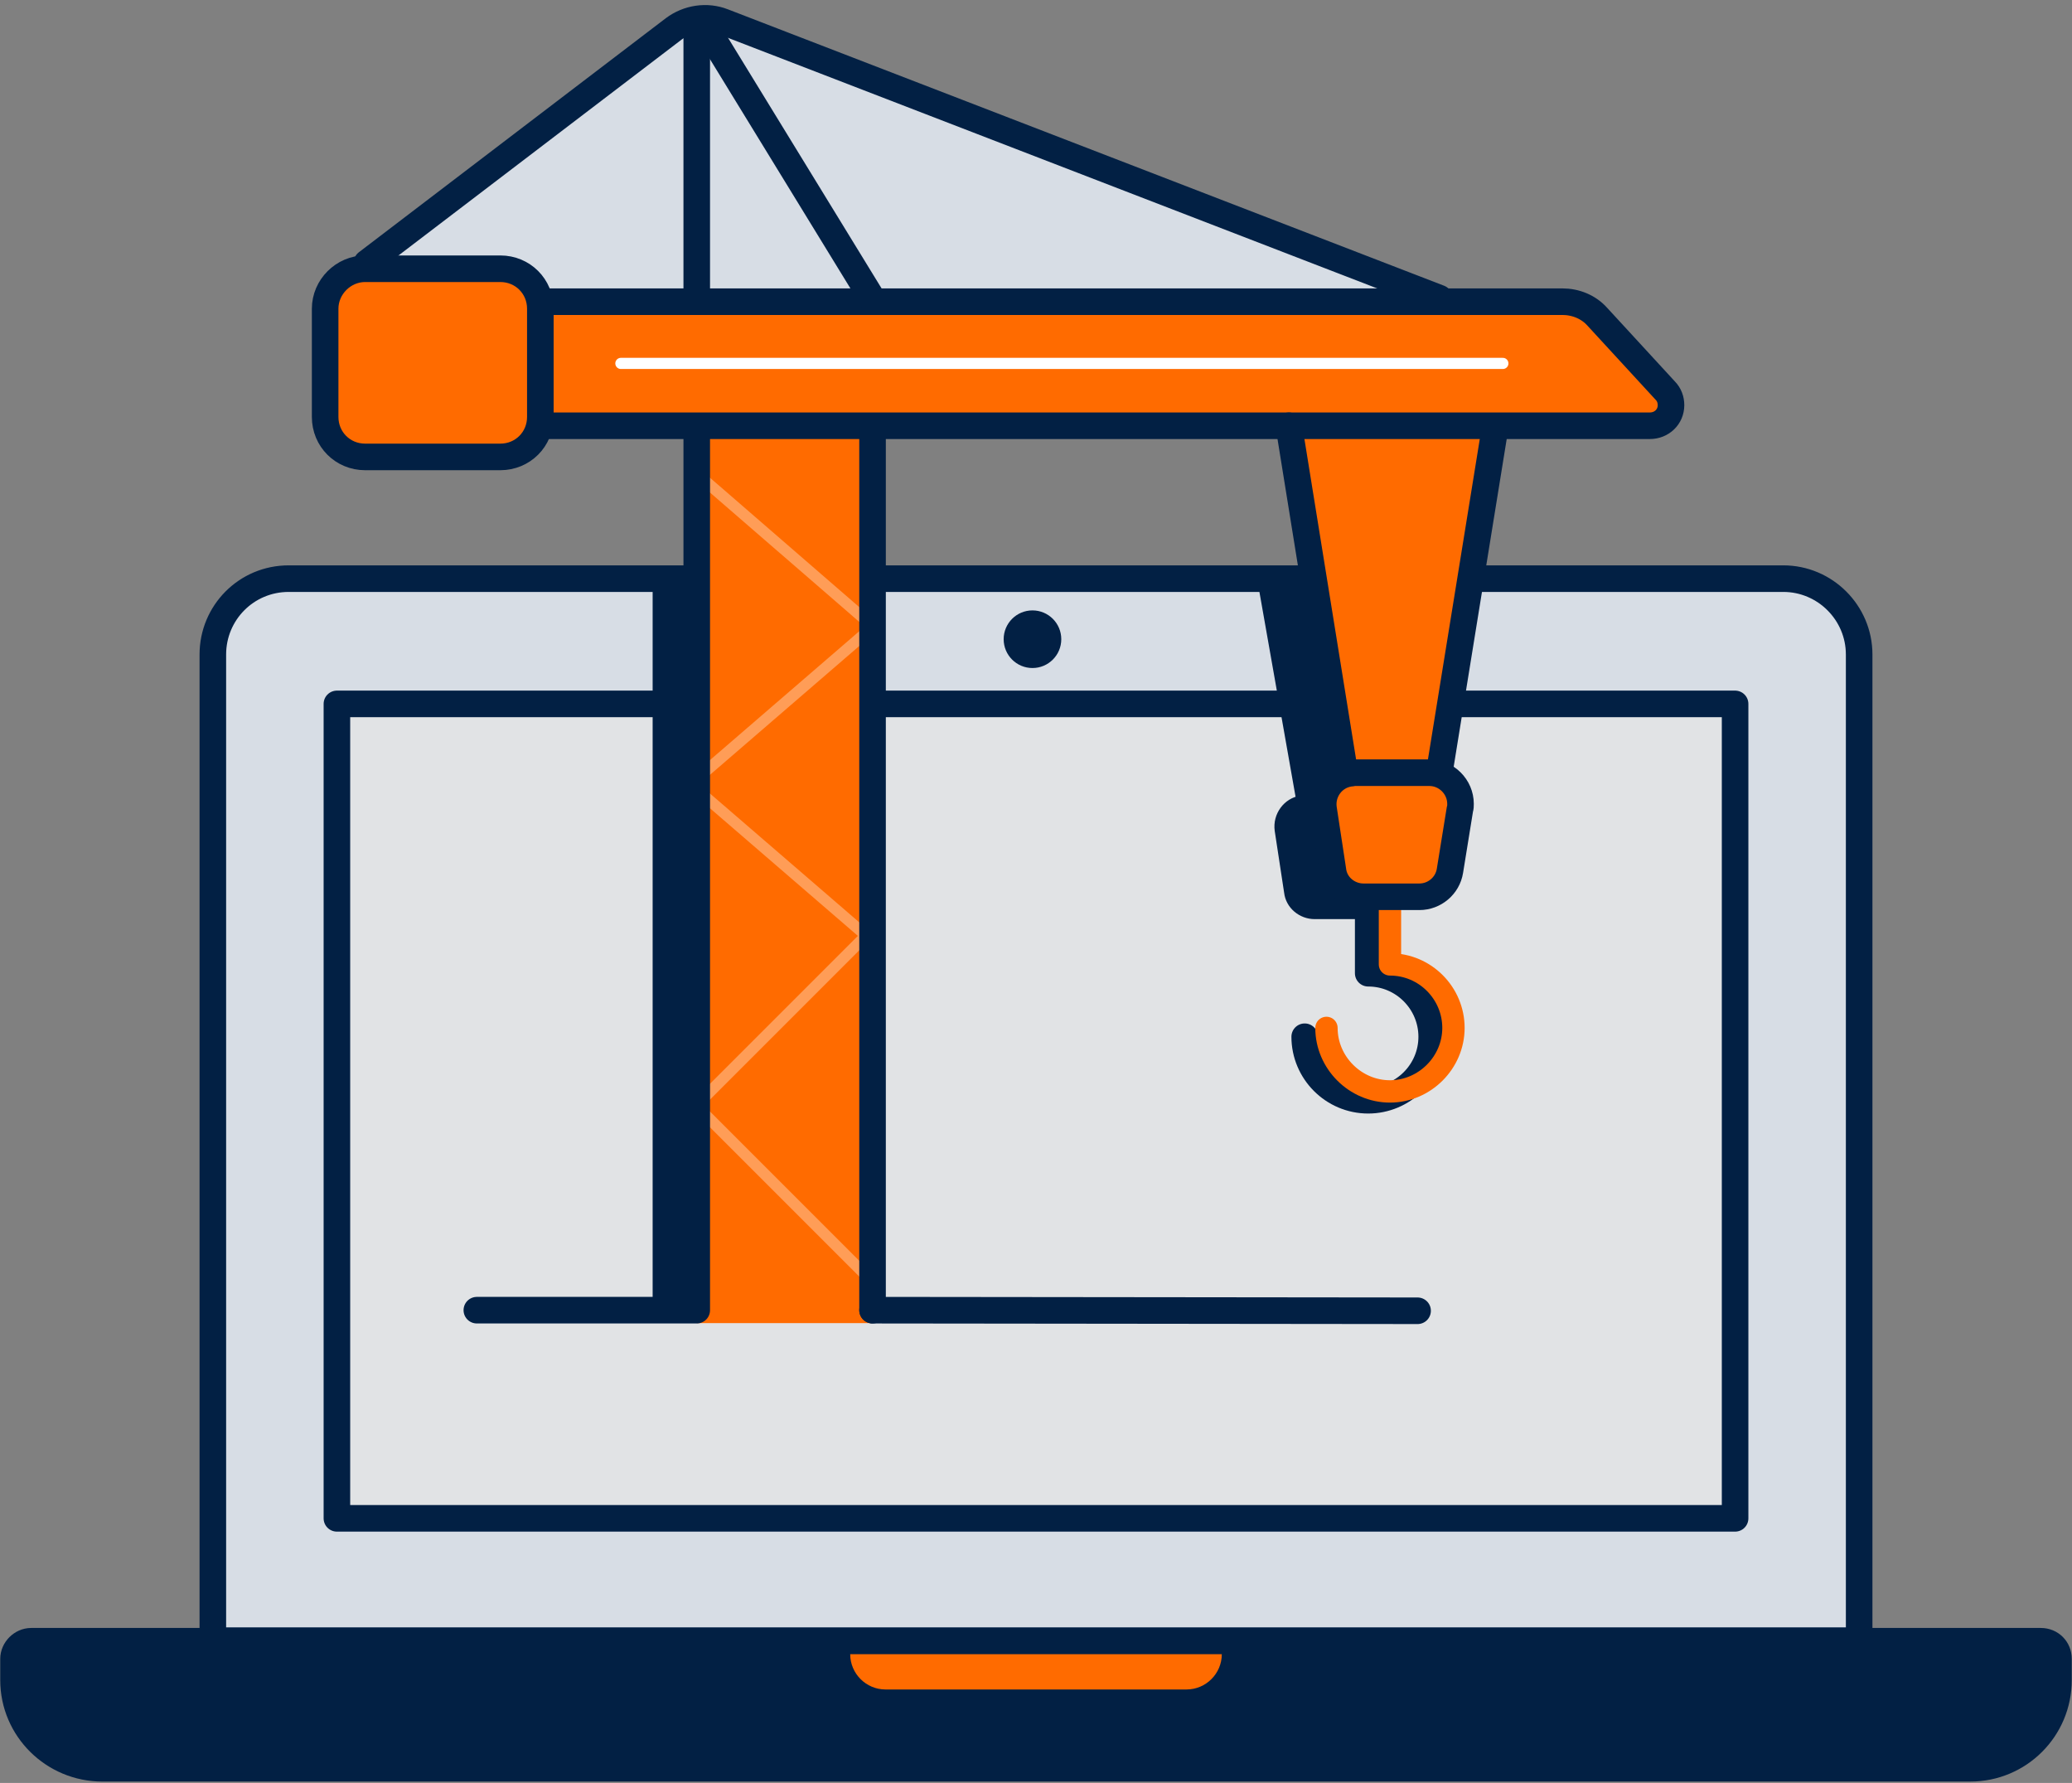 <?xml version="1.0" encoding="utf-8"?>
<!-- Generator: Adobe Illustrator 26.0.2, SVG Export Plug-In . SVG Version: 6.00 Build 0)  -->
<svg version="1.1" id="Capa_1" xmlns="http://www.w3.org/2000/svg" xmlns:xlink="http://www.w3.org/1999/xlink" x="0px" y="0px"
	 viewBox="0 0 352.4 303.2" style="enable-background:new 0 0 352.4 303.2;" xml:space="preserve">
<rect x="0" y="0" width="352.4" height="303.2" fill="#808080" stroke="none"/>
<style type="text/css">
	.st0{fill:#D7DDE5;}
	.st1{fill:none;stroke:#022044;stroke-width:4.52;stroke-linecap:round;stroke-linejoin:round;}
	.st2{fill:#E1E3E5;}
	.st3{fill:#022044;}
	.st4{fill:#FF6B00;}
	
		.st5{opacity:0.34;fill:none;stroke:#FFFFFF;stroke-width:1.9;stroke-linecap:round;stroke-linejoin:round;enable-background:new    ;}
	.st6{fill:none;stroke:#FF6B00;stroke-width:3.8;stroke-linecap:round;stroke-linejoin:round;}
	.st7{fill:none;stroke:#FFFFFF;stroke-width:1.9;stroke-linecap:round;stroke-linejoin:round;}
</style>
<path class="st0" d="M49.1,98.4h254.2c7.1,0,12.9,5.8,12.9,12.9c0,0,0,0,0,0V279h-280V111.3C36.2,104.2,41.9,98.4,49.1,98.4
	C49,98.4,49.1,98.4,49.1,98.4z"/>
<path class="st1" d="M49.1,98.4h254.2c7.1,0,12.9,5.8,12.9,12.9c0,0,0,0,0,0V279h-280V111.3C36.2,104.2,41.9,98.4,49.1,98.4
	C49,98.4,49.1,98.4,49.1,98.4z"/>
<rect x="57.3" y="119.7" class="st2" width="237.8" height="138.5"/>
<rect x="57.3" y="119.7" class="st1" width="237.8" height="138.5"/>
<path class="st3" d="M5.3,279.1h341.8c1.7,0,3,1.3,3,3v3.6c0,8.3-6.7,15-15,15H17.4c-8.3,0-15.1-6.7-15.1-15c0,0,0,0,0,0v-3.6
	C2.3,280.5,3.7,279.1,5.3,279.1C5.3,279.1,5.3,279.1,5.3,279.1z"/>
<path class="st3" d="M335,294H17.4c-7.5,0-13.8-5.5-14.8-12.9c-0.1,0.3-0.2,0.7-0.2,1v3.6c0,8.3,6.7,15,15.1,15c0,0,0,0,0,0H335
	c8.3,0,15-6.7,15-15v-3.6c0-0.3-0.1-0.7-0.2-1C348.8,288.5,342.5,294,335,294z"/>
<path class="st1" d="M5.3,279.1h341.8c1.7,0,3,1.3,3,3v3.6c0,8.3-6.7,15-15,15H17.4c-8.3,0-15.1-6.7-15.1-15c0,0,0,0,0,0v-3.6
	C2.3,280.5,3.7,279.1,5.3,279.1C5.3,279.1,5.3,279.1,5.3,279.1z"/>
<path class="st4" d="M144.6,281.3h63.2c0,3.3-2.7,6-6,6h-51.2C147.3,287.3,144.6,284.6,144.6,281.3L144.6,281.3z"/>
<circle class="st3" cx="175.6" cy="108.7" r="4.9"/>
<rect x="111" y="96.4" class="st3" width="29.8" height="126.4"/>
<polygon class="st3" points="220.4,135.8 213.8,98.4 242.7,98.4 236.6,135.8 "/>
<path class="st3" d="M233.1,156.3h-9.5c-2.6,0-4.9-1.9-5.2-4.5l-1.6-10.5c-0.4-2.9,1.6-5.6,4.4-6c0.3,0,0.5-0.1,0.8-0.1h12.7
	c2.9,0,5.3,2.4,5.3,5.3c0,0.3,0,0.6-0.1,0.9l-1.7,10.5C237.9,154.4,235.7,156.3,233.1,156.3z"/>
<path class="st1" d="M232.7,154.4v11.1c6,0,10.8,4.9,10.8,10.8c0,6-4.9,10.8-10.8,10.8c-6,0-10.8-4.9-10.8-10.8c0,0,0,0,0,0"/>
<path class="st4" d="M92.7,72.4h187.9c2,0,3.6-1.5,3.6-3.5c0-0.9-0.3-1.8-1-2.5l-11.5-12.5c-1.5-1.7-3.7-2.6-6-2.6h-173"/>
<path class="st0" d="M244.8,49.1L123.1,3.7c-2.8-1-6-0.6-8.4,1.2L62.4,43.3v8.9h182.5V49.1z"/>
<polygon class="st4" points="228.7,131.3 221.5,86.6 217.1,66.2 255.6,66.2 252,86.6 244.8,131.3 "/>
<path class="st4" d="M241.4,152.5h-9.5c-2.6,0-4.9-1.9-5.2-4.5l-1.6-10.5c-0.4-2.9,1.6-5.6,4.5-6c0.3,0,0.5-0.1,0.8-0.1h12.7
	c2.9,0,5.3,2.4,5.3,5.3c0,0.3,0,0.6-0.1,0.9l-1.7,10.5C246.2,150.6,244,152.5,241.4,152.5z"/>
<rect x="118.5" y="72.6" class="st4" width="29.8" height="152.4"/>
<path class="st4" d="M62.1,45.7h23c3.8,0,6.8,3,6.8,6.8v18.4c0,3.8-3,6.8-6.8,6.8h-23c-3.8,0-6.8-3-6.8-6.8V52.5
	C55.3,48.8,58.4,45.7,62.1,45.7z"/>
<line class="st5" x1="119.6" y1="81.5" x2="147.3" y2="105.5"/>
<line class="st5" x1="119.6" y1="131.5" x2="147.3" y2="107.6"/>
<polyline class="st5" points="119.6,135.2 147.3,159.1 118.4,188 148.5,218.1 "/>
<polyline class="st1" points="118.5,72.6 118.5,222.8 81.1,222.8 "/>
<line class="st1" x1="118.5" y1="3.7" x2="118.5" y2="50.8"/>
<line class="st1" x1="241.1" y1="222.9" x2="148.4" y2="222.8"/>
<path class="st1" d="M62.1,45.7h23c3.8,0,6.8,3,6.8,6.8v18.4c0,3.8-3,6.8-6.8,6.8h-23c-3.8,0-6.8-3-6.8-6.8V52.5
	C55.3,48.8,58.4,45.7,62.1,45.7z"/>
<path class="st1" d="M92.7,72.4h187.9c2,0,3.6-1.5,3.6-3.5c0-0.9-0.3-1.8-1-2.5l-11.5-12.5c-1.5-1.7-3.7-2.6-6-2.6h-173"/>
<line class="st1" x1="148.3" y1="50.7" x2="119.5" y2="3.7"/>
<path class="st1" d="M244.8,50.7l-121.8-47c-2.8-1.1-6-0.6-8.4,1.2L62.4,44.7"/>
<line class="st1" x1="219.2" y1="72.4" x2="228.7" y2="131.3"/>
<line class="st1" x1="254.3" y1="72.6" x2="244.8" y2="131.3"/>
<path class="st6" d="M236.4,152.9V164c6,0,10.8,4.9,10.8,10.8s-4.9,10.8-10.8,10.8s-10.8-4.9-10.8-10.8c0,0,0,0,0,0"/>
<path class="st1" d="M241.4,152.5h-9.5c-2.6,0-4.9-1.9-5.2-4.5l-1.6-10.5c-0.4-2.9,1.6-5.6,4.5-6c0.3,0,0.5-0.1,0.8-0.1h12.7
	c2.9,0,5.3,2.4,5.3,5.3c0,0.3,0,0.6-0.1,0.9l-1.7,10.5C246.2,150.6,244,152.5,241.4,152.5z"/>
<line class="st1" x1="148.4" y1="72.6" x2="148.4" y2="222.8"/>
<line class="st7" x1="105.6" y1="61.8" x2="255.6" y2="61.8"/>
</svg>
